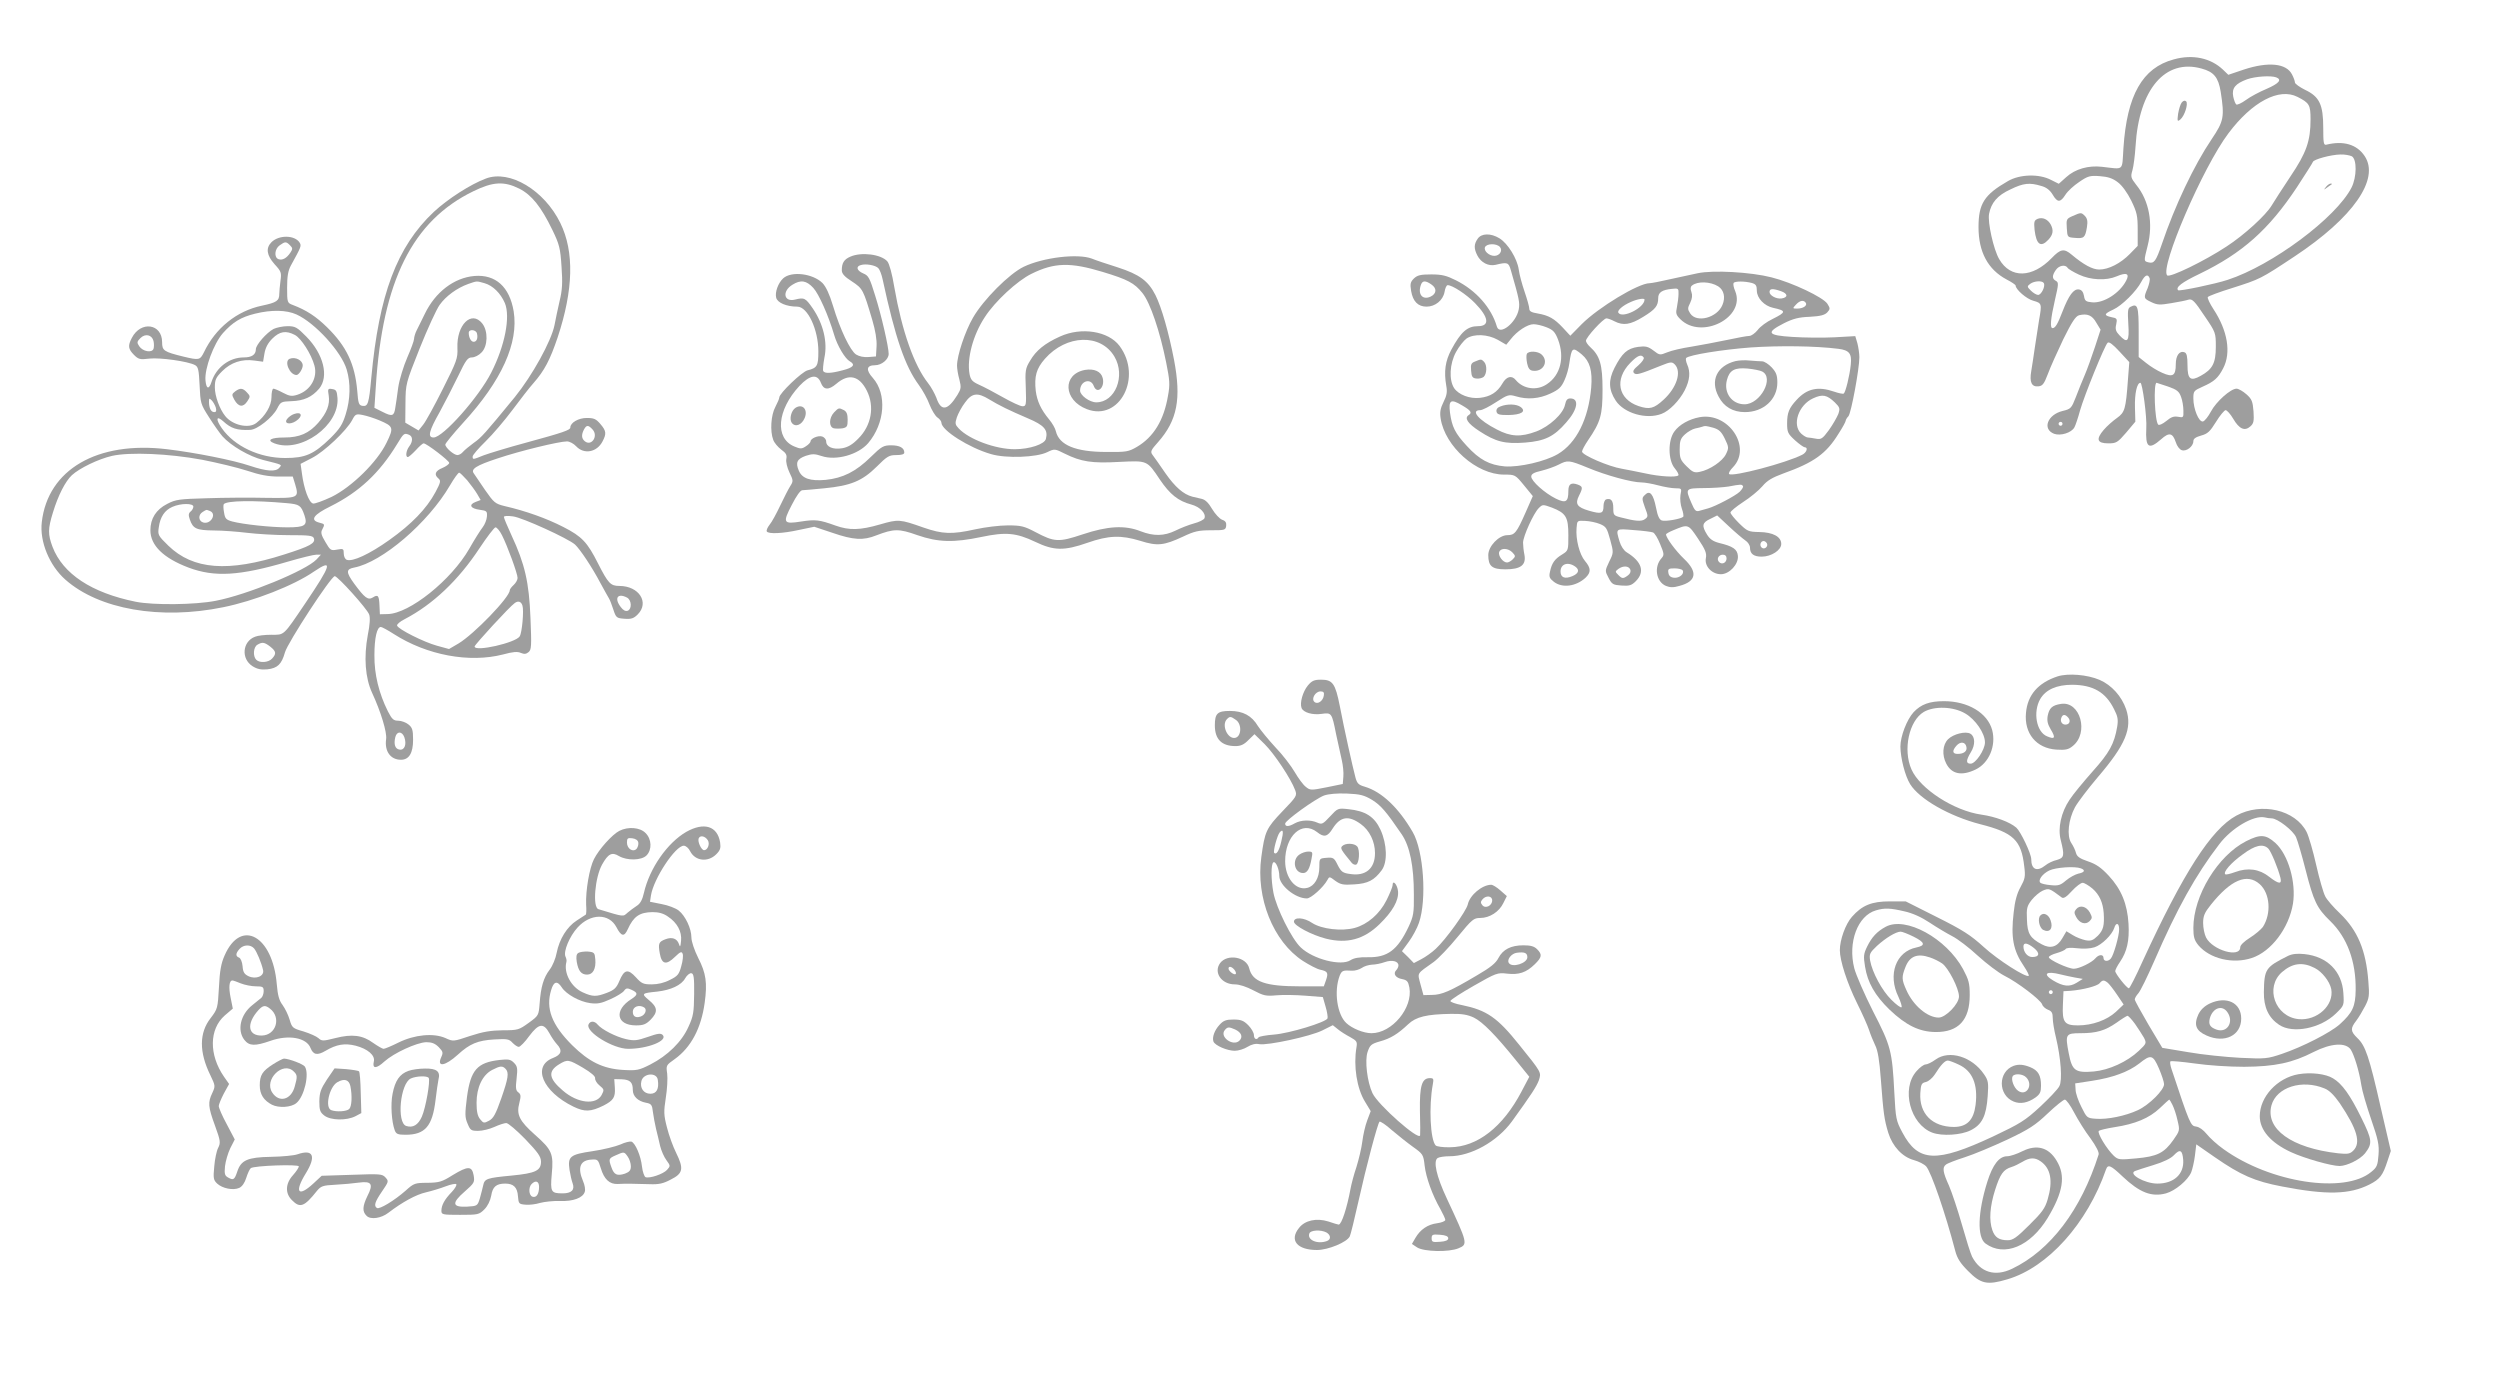 <?xml version="1.0" standalone="no"?>
<!DOCTYPE svg PUBLIC "-//W3C//DTD SVG 20010904//EN"
 "http://www.w3.org/TR/2001/REC-SVG-20010904/DTD/svg10.dtd">
<svg version="1.0" xmlns="http://www.w3.org/2000/svg"
 width="1280pt" height="704pt" viewBox="0 0 1280 704"
 preserveAspectRatio="xMidYMid meet">
<g transform="translate(0,704) scale(0.1,-0.1)"
fill="#9e9e9e" stroke="none">
<path d="M11130 6736 c-161 -43 -240 -183 -258 -454 -8 -121 6 -109 -110 -96
-69 8 -137 -11 -183 -53 l-38 -34 -40 20 c-61 32 -160 29 -220 -6 -122 -70
-151 -116 -151 -236 0 -127 48 -217 144 -268 25 -13 46 -27 46 -31 0 -20 56
-69 91 -78 43 -12 44 -15 29 -99 -5 -31 -14 -92 -21 -136 -6 -44 -15 -100 -19
-125 -10 -57 2 -82 37 -78 21 2 29 13 48 63 12 33 48 113 79 178 44 89 63 118
81 123 42 10 67 0 88 -38 l22 -36 -29 -89 c-16 -48 -39 -113 -52 -143 -13 -30
-34 -82 -46 -114 -22 -56 -25 -60 -67 -70 -78 -19 -106 -93 -44 -117 33 -12
89 5 104 33 6 11 19 50 29 87 21 74 125 331 141 346 7 7 27 -8 61 -45 l50 -54
-7 -91 c-11 -151 -16 -166 -56 -195 -20 -14 -51 -41 -68 -61 -41 -48 -34 -69
24 -69 40 0 47 4 91 55 l47 56 -2 72 c-2 72 10 127 28 127 10 0 34 -175 30
-233 -5 -99 12 -112 76 -56 41 37 59 33 75 -15 6 -20 20 -38 31 -41 24 -8 59
20 59 46 0 13 12 21 40 29 33 9 45 20 76 70 20 33 43 60 49 60 7 0 25 -20 39
-44 31 -53 59 -65 88 -39 17 15 19 27 16 77 -4 51 -9 63 -36 87 -18 16 -41 29
-51 29 -30 0 -104 -66 -131 -117 -14 -26 -32 -49 -41 -51 -21 -4 -49 64 -49
118 0 37 2 40 47 60 59 26 80 44 106 95 41 79 23 191 -50 302 -19 29 -32 57
-29 62 3 5 59 26 124 46 144 46 145 46 320 162 299 198 438 396 359 514 -40
60 -109 80 -197 58 -13 -3 -15 11 -15 86 0 119 -19 160 -93 195 -28 14 -52 31
-52 38 0 7 -7 26 -15 41 -29 57 -121 66 -246 25 l-80 -27 -27 26 c-63 60 -155
80 -252 53z m142 -47 c63 -17 86 -45 98 -119 20 -129 16 -150 -46 -242 -91
-135 -189 -342 -255 -537 -31 -90 -40 -102 -70 -94 -23 6 -23 6 -3 85 29 113
8 230 -58 311 -28 36 -30 42 -20 75 6 21 13 76 16 123 17 292 152 450 338 398z
m382 -45 c31 -12 15 -31 -49 -59 -36 -15 -83 -40 -106 -57 -22 -16 -44 -26
-49 -23 -5 3 -12 22 -16 41 -8 43 11 66 71 88 42 15 122 20 149 10z m109 -100
c61 -31 67 -41 67 -115 0 -111 -21 -171 -104 -294 -40 -60 -83 -127 -95 -147
-30 -50 -139 -150 -231 -210 -112 -74 -291 -161 -304 -148 -39 39 183 555 314
728 121 161 259 234 353 186z m278 -304 c27 -15 26 -106 -1 -160 -79 -155
-407 -399 -635 -473 -63 -21 -247 -59 -253 -53 -14 15 18 40 110 84 219 106
354 226 498 443 43 66 80 124 82 130 4 13 92 37 141 38 21 1 47 -4 58 -9z
m-1198 -133 c22 -16 49 -54 69 -94 29 -60 33 -77 33 -150 l0 -82 -40 -41 c-48
-49 -109 -80 -157 -80 -34 0 -79 24 -141 76 -39 33 -57 30 -102 -17 -100 -103
-211 -106 -269 -6 -29 49 -60 189 -52 232 11 57 43 95 109 125 67 33 99 36
158 18 27 -7 45 -22 59 -45 24 -41 39 -41 65 0 11 18 43 47 70 65 45 31 56 34
107 30 41 -3 65 -11 91 -31z m-257 -438 c3 -6 30 -22 58 -35 60 -28 139 -32
193 -9 51 22 68 14 49 -22 -33 -64 -115 -116 -174 -111 -32 3 -38 7 -42 33 -4
21 -12 31 -26 33 -27 4 -52 -30 -84 -113 -25 -65 -37 -85 -51 -85 -14 0 -10
47 12 143 19 82 20 91 5 99 -20 11 -20 27 0 56 16 23 48 29 60 11z m420 -53
c3 -7 -2 -30 -10 -51 -22 -51 -21 -53 19 -72 31 -15 44 -15 103 -5 37 6 77 14
88 18 18 5 31 -8 80 -82 59 -86 59 -88 59 -160 0 -83 -17 -115 -77 -148 -53
-30 -68 -18 -68 54 0 45 -4 62 -15 66 -26 10 -45 -16 -45 -61 0 -59 -15 -68
-69 -44 -24 10 -61 33 -82 50 l-39 31 0 128 c0 133 -5 148 -42 129 -14 -7 -15
-21 -11 -89 6 -89 -4 -101 -46 -56 -18 19 -22 31 -16 55 6 29 4 32 -24 37 -41
9 -39 17 9 39 44 20 119 94 144 143 18 34 33 41 42 18z m-542 -25 c10 -15 -12
-61 -29 -61 -8 0 -25 10 -37 22 -20 20 -20 22 -3 35 21 15 61 17 69 4z m636
-530 c46 -16 57 -25 67 -53 7 -18 12 -50 12 -70 1 -36 0 -37 -27 -32 -22 4
-36 -1 -61 -22 -19 -15 -36 -23 -41 -18 -18 18 -25 216 -8 214 2 -1 28 -9 58
-19z m-540 -191 c0 -5 -4 -10 -10 -10 -5 0 -10 5 -10 10 0 6 5 10 10 10 6 0
10 -4 10 -10z"/>
<path d="M11171 6516 c-7 -8 -15 -35 -19 -58 -5 -39 -4 -42 11 -30 22 18 42
81 30 93 -6 6 -14 4 -22 -5z"/>
<path d="M11909 6083 c-13 -17 -13 -17 6 -3 11 8 22 16 24 17 2 2 0 3 -6 3 -6
0 -17 -8 -24 -17z"/>
<path d="M10612 5934 c-32 -14 -33 -17 -30 -62 3 -47 3 -47 42 -50 46 -4 52 1
61 54 5 31 2 45 -10 58 -19 19 -20 19 -63 0z"/>
<path d="M10434 5920 c-19 -8 -21 -14 -17 -57 9 -76 32 -92 71 -50 24 26 27
48 12 77 -15 27 -41 39 -66 30z"/>
<path d="M2488 6126 c-78 -29 -195 -104 -267 -171 -189 -178 -281 -424 -320
-850 -12 -132 -17 -147 -45 -143 -19 3 -22 12 -27 78 -12 136 -55 227 -154
324 -57 56 -106 88 -177 115 -27 10 -28 13 -28 88 0 58 5 87 19 113 54 98 55
101 45 118 -25 39 -106 40 -144 2 -30 -30 -25 -67 16 -113 34 -37 36 -43 30
-85 -3 -25 -6 -54 -6 -66 0 -36 -13 -45 -89 -61 -129 -27 -238 -115 -297 -239
-20 -40 -25 -41 -104 -22 -102 25 -110 31 -110 74 0 95 -109 111 -155 22 -21
-40 -19 -57 11 -87 23 -23 31 -25 79 -19 55 6 197 -14 233 -33 17 -9 20 -23
24 -104 4 -91 5 -96 48 -163 24 -38 55 -82 69 -98 44 -49 137 -103 208 -121
103 -26 97 -23 83 -40 -18 -22 -66 -18 -150 10 -85 29 -282 68 -425 85 -357
43 -610 -104 -641 -373 -12 -99 39 -223 121 -295 172 -152 486 -207 808 -141
158 32 361 111 465 183 98 66 90 37 -45 -163 -115 -170 -106 -161 -174 -161
-32 0 -69 -4 -83 -10 -65 -24 -73 -113 -13 -151 24 -15 44 -19 76 -16 52 6 73
26 90 87 14 50 236 390 255 390 15 0 165 -166 176 -196 6 -15 4 -52 -7 -106
-21 -113 -13 -219 22 -295 45 -97 77 -203 72 -237 -9 -62 22 -106 76 -106 41
0 62 34 62 102 0 51 -4 63 -24 79 -13 10 -36 19 -52 19 -24 0 -32 7 -53 48
-46 92 -70 190 -69 287 0 89 13 145 33 145 5 0 35 -16 66 -36 170 -109 387
-149 559 -105 51 14 75 16 92 8 17 -7 27 -6 39 4 15 12 16 31 10 175 -7 183
-29 277 -97 423 -21 46 -39 88 -39 94 0 6 18 7 47 3 48 -6 282 -113 317 -144
26 -24 88 -117 130 -197 21 -38 40 -73 44 -79 4 -6 14 -31 22 -56 14 -43 17
-45 57 -48 35 -3 48 2 68 22 61 61 7 146 -94 146 -45 0 -57 13 -109 115 -55
109 -82 138 -178 187 -86 44 -192 82 -301 107 -48 12 -54 17 -100 83 -26 39
-52 77 -57 84 -17 22 12 41 122 77 113 38 314 87 355 87 13 0 34 -11 47 -25
40 -43 106 -31 135 25 21 40 19 54 -11 89 -22 26 -33 31 -70 31 -42 0 -84 -24
-84 -49 0 -13 -38 -26 -225 -77 -93 -25 -191 -55 -218 -65 -57 -23 -57 -23
-57 -6 0 7 30 42 66 77 37 36 98 108 137 160 39 52 87 115 108 138 57 65 85
119 124 234 81 244 86 439 14 586 -82 168 -259 274 -381 228z m171 -52 c63
-32 112 -93 169 -211 36 -74 41 -94 47 -188 6 -82 4 -120 -10 -177 -9 -40 -21
-95 -26 -123 -17 -83 -114 -258 -203 -368 -155 -189 -171 -207 -211 -235 -22
-16 -46 -36 -54 -45 -7 -9 -20 -17 -29 -17 -18 0 -62 38 -62 54 0 6 41 56 91
111 198 216 285 409 259 571 -21 125 -92 190 -201 181 -104 -9 -200 -82 -254
-194 -16 -32 -34 -70 -42 -85 -7 -14 -13 -34 -13 -43 0 -9 -16 -53 -35 -96
-19 -44 -40 -112 -46 -152 -5 -40 -12 -86 -15 -104 -6 -44 -16 -47 -65 -22
l-42 21 7 106 c34 544 188 852 500 1003 100 49 157 52 235 13z m-1174 -290
c14 -14 14 -19 2 -37 -19 -29 -41 -41 -61 -34 -24 9 -20 53 6 71 28 20 33 20
53 0z m996 -194 c42 -12 82 -51 104 -102 29 -70 0 -219 -70 -356 -64 -126
-247 -332 -295 -332 -32 0 -24 33 31 130 27 50 70 133 95 185 39 82 49 95 70
95 14 0 36 11 49 25 33 32 35 110 4 149 -55 69 -132 -7 -127 -126 2 -53 -3
-67 -75 -210 -42 -84 -87 -166 -100 -182 l-24 -30 -34 20 -34 20 1 100 c1 99
1 100 73 281 40 100 86 200 102 222 32 45 88 86 146 107 47 16 41 16 84 4z
m-963 -160 c95 -43 230 -191 257 -282 21 -70 19 -153 -5 -229 -16 -52 -30 -74
-77 -121 -86 -84 -129 -103 -233 -103 -132 0 -259 60 -324 152 -33 47 -29 68
7 36 40 -37 71 -47 138 -44 36 1 115 64 138 109 18 35 21 36 73 38 64 2 105
21 142 64 51 62 23 177 -66 267 -47 48 -57 53 -96 53 -23 0 -56 -7 -71 -14
-36 -19 -91 -82 -91 -104 0 -28 -21 -42 -62 -42 -74 0 -141 -51 -165 -125 -13
-41 -27 -38 -31 8 -5 60 42 187 89 241 51 57 92 82 165 100 85 21 161 19 212
-4z m924 -97 c6 -24 -1 -43 -17 -43 -13 0 -25 21 -25 46 0 20 37 17 42 -3z
m-932 -8 c32 -17 84 -98 100 -157 17 -62 -20 -127 -87 -149 -28 -9 -40 -8 -74
10 -22 12 -44 21 -49 21 -6 0 -10 -20 -10 -44 0 -43 -32 -97 -78 -132 -39 -30
-122 -11 -159 36 -29 36 -53 103 -53 146 0 40 5 51 38 84 44 44 100 63 164 54
l45 -6 7 42 c5 29 17 53 40 76 38 38 70 43 116 19z m-724 -31 c3 -13 3 -31 0
-40 -8 -22 -55 -14 -73 13 -13 19 -12 24 6 42 25 25 59 17 67 -15z m319 -341
c4 -17 2 -23 -8 -23 -17 0 -27 21 -27 53 0 19 2 19 14 7 8 -8 17 -25 21 -37z
m837 -65 c73 -31 75 -37 37 -115 -48 -99 -178 -226 -281 -277 -43 -20 -86 -36
-95 -34 -21 4 -47 75 -57 153 l-7 50 58 30 c63 32 177 140 206 194 16 31 20
33 55 26 20 -4 58 -16 84 -27z m1092 -47 c31 -34 -6 -88 -40 -60 -17 14 -18
33 -4 60 13 24 22 24 44 0z m-940 -27 c20 -8 21 -34 1 -60 -16 -21 -20 -54 -7
-54 5 0 23 16 41 35 17 19 35 35 40 35 15 0 131 -89 131 -100 0 -6 -16 -18
-35 -26 -37 -15 -44 -34 -20 -54 13 -11 11 -20 -15 -69 -46 -86 -123 -165
-237 -246 -101 -72 -189 -113 -218 -101 -8 3 -15 17 -15 32 0 24 -2 26 -34 20
-32 -6 -35 -4 -60 39 -21 35 -25 49 -16 64 14 27 13 28 -15 35 -50 13 -30 41
58 84 146 73 250 170 340 318 34 56 36 58 61 48z m-1059 -128 c77 -15 181 -40
230 -56 66 -22 109 -30 162 -30 l72 0 12 -39 c21 -71 18 -72 -148 -70 -82 2
-218 1 -303 -2 -142 -4 -160 -6 -204 -29 -57 -29 -86 -75 -86 -135 0 -77 66
-142 195 -191 134 -50 260 -43 511 31 65 19 130 35 143 35 l24 0 -22 -24 c-54
-57 -355 -181 -516 -212 -106 -21 -320 -23 -410 -5 -227 46 -373 143 -426 281
-24 64 -24 92 2 176 27 89 64 160 97 191 39 36 136 83 206 99 90 20 289 12
461 -20z m1357 -105 c18 -22 41 -53 51 -70 l18 -31 -26 -10 c-37 -14 -26 -34
21 -40 36 -5 39 -7 37 -35 -1 -16 -11 -41 -22 -55 -11 -14 -42 -63 -68 -109
-92 -161 -307 -333 -418 -335 l-40 -1 -2 44 c-2 52 -8 59 -34 42 -25 -15 -41
-3 -95 70 -43 59 -43 75 -1 83 143 27 379 229 491 421 21 36 42 65 47 65 4 0
22 -18 41 -39z m-925 -117 c67 -6 74 -11 92 -63 17 -51 3 -61 -88 -61 -83 0
-225 15 -282 30 -32 9 -37 15 -42 47 -4 20 -4 39 -1 42 17 18 152 20 321 5z
m-477 -18 c0 -7 -6 -19 -14 -25 -11 -9 -12 -19 -4 -41 16 -47 34 -55 122 -56
45 0 122 -6 171 -12 50 -6 145 -12 213 -12 104 0 124 -2 129 -16 9 -25 -19
-41 -152 -83 -287 -92 -466 -78 -593 45 -52 51 -55 55 -49 94 7 53 30 88 70
105 43 19 107 19 107 1z m84 -22 c38 -14 5 -71 -34 -59 -25 8 -26 40 -2 54 21
13 17 12 36 5z m1496 -124 c28 -55 80 -197 80 -219 0 -10 -9 -26 -20 -36 -11
-10 -20 -22 -20 -27 0 -36 -184 -226 -263 -273 l-48 -28 -62 17 c-66 18 -198
84 -204 103 -2 6 15 21 39 33 144 75 275 199 383 363 39 59 76 107 82 107 7 0
22 -18 33 -40z m641 -320 c23 -13 25 -58 3 -67 -11 -4 -23 2 -35 18 -36 46
-17 75 32 49z m-536 -41 c8 -24 -2 -138 -14 -157 -20 -33 -231 -81 -231 -52 0
9 180 205 205 222 18 14 34 8 40 -13z m-1291 -210 c30 -24 32 -36 9 -61 -18
-20 -63 -24 -81 -6 -18 18 -15 65 6 77 25 15 36 13 66 -10z m686 -463 c13 -36
2 -68 -24 -64 -23 3 -31 27 -22 64 8 31 34 31 46 0z"/>
<path d="M1683 5015 c7 -46 -9 -88 -53 -139 -48 -55 -97 -76 -174 -76 -70 0
-93 -14 -51 -30 135 -51 333 91 323 232 -3 37 -7 43 -27 46 -22 4 -24 1 -18
-33z"/>
<path d="M1505 4920 c-12 -4 -27 -15 -34 -24 -20 -24 12 -33 44 -12 38 25 30
51 -10 36z"/>
<path d="M1483 5203 c-30 -12 0 -83 35 -83 12 0 32 31 32 49 0 26 -38 46 -67
34z"/>
<path d="M1204 5036 c-18 -14 -18 -17 -4 -43 21 -37 45 -40 66 -8 16 24 16 27
-1 45 -22 24 -35 25 -61 6z"/>
<path d="M7566 5818 c-20 -28 -20 -51 -2 -86 19 -37 57 -56 93 -48 62 15 67
13 79 -29 43 -149 46 -165 40 -199 -13 -69 -98 -136 -112 -88 -28 96 -106 185
-210 237 -48 24 -71 30 -126 30 -55 0 -71 -4 -89 -21 -18 -18 -20 -28 -14 -64
9 -53 35 -80 79 -80 44 0 84 32 92 75 3 19 10 35 16 35 24 0 96 -47 140 -92
71 -73 77 -118 15 -118 -54 0 -87 -29 -136 -120 -31 -58 -39 -111 -26 -186 6
-31 2 -50 -14 -82 -16 -32 -20 -52 -15 -84 22 -144 184 -288 325 -288 56 0 57
0 102 -55 l45 -55 -37 -84 c-46 -104 -56 -116 -93 -116 -44 0 -98 -57 -98
-102 0 -57 19 -73 88 -73 78 0 107 22 97 75 -4 19 -7 47 -7 62 1 34 54 150 80
176 20 20 21 20 68 3 72 -28 84 -49 84 -141 0 -78 0 -79 -32 -99 -38 -23 -53
-44 -62 -88 -6 -26 -3 -34 20 -52 43 -33 113 -24 162 21 29 28 28 49 -3 86
-28 33 -48 111 -43 169 3 38 3 38 44 36 23 -1 57 -8 76 -16 31 -13 36 -21 52
-80 18 -66 18 -67 -5 -113 -22 -47 -22 -47 -3 -83 17 -33 24 -36 66 -39 40 -3
52 1 73 22 48 48 32 100 -46 148 -15 9 -30 32 -37 56 -20 67 -21 66 72 58 46
-3 91 -9 99 -12 9 -3 25 -30 37 -60 21 -50 21 -56 7 -72 -40 -44 -28 -121 23
-142 20 -8 38 -9 68 0 88 23 96 71 24 139 -43 41 -92 108 -92 125 0 3 17 13
37 21 77 32 76 33 127 -43 38 -57 45 -75 40 -100 -8 -41 31 -82 77 -82 43 0
91 51 87 94 -3 34 -25 49 -96 66 -31 8 -48 20 -62 43 -28 45 -25 61 16 80 l36
18 60 -56 c33 -31 71 -63 84 -72 13 -8 24 -25 24 -37 0 -32 19 -46 60 -46 49
0 100 33 100 65 0 37 -42 60 -113 61 -55 1 -61 4 -103 45 -24 24 -44 48 -44
55 0 6 29 30 64 53 36 23 80 59 99 81 25 30 51 45 108 66 157 56 220 102 282
203 21 32 37 62 37 67 0 4 6 15 14 23 14 16 56 243 56 302 0 19 -5 51 -10 71
l-11 37 -107 -6 c-59 -3 -156 -2 -215 2 -129 8 -137 22 -43 70 46 23 75 31
132 33 55 3 77 9 90 23 15 17 15 20 0 44 -22 33 -179 108 -286 135 -106 27
-298 38 -378 21 -31 -7 -96 -21 -143 -31 -47 -11 -94 -20 -103 -20 -57 0 -261
-123 -348 -210 l-58 -59 -38 41 c-44 47 -72 63 -129 73 -31 5 -43 11 -43 24 0
10 -11 49 -24 87 -13 38 -27 89 -30 114 -8 56 -56 134 -99 160 -44 27 -92 26
-111 -2z m114 -43 c15 -18 -2 -45 -29 -45 -27 0 -55 25 -48 44 8 20 60 21 77
1z m-352 -191 c30 -20 28 -48 -4 -63 -42 -19 -67 14 -48 63 8 20 23 20 52 0z
m1469 -10 c30 -19 38 -57 22 -95 -27 -66 -132 -94 -165 -44 -14 22 -14 27 0
55 10 22 12 38 6 55 -6 16 -5 27 3 33 28 23 94 21 134 -4z m173 17 c20 -6 25
-13 25 -40 1 -38 38 -77 83 -87 69 -15 68 -22 -2 -57 -30 -14 -65 -40 -77 -57
-13 -16 -32 -30 -43 -30 -12 0 -64 -10 -116 -21 -52 -11 -133 -26 -180 -34
-47 -7 -103 -20 -124 -29 -37 -15 -39 -15 -70 9 -28 21 -40 24 -79 19 -56 -8
-82 -32 -121 -108 -32 -63 -30 -112 7 -168 43 -64 156 -97 234 -67 40 15 91
67 119 121 26 52 30 93 12 133 -6 14 -8 28 -5 32 16 16 185 43 330 54 145 10
333 8 450 -7 55 -7 69 -24 63 -81 -6 -58 -27 -142 -36 -148 -4 -3 -27 2 -50
10 -81 28 -138 16 -191 -42 -39 -42 -49 -66 -49 -121 0 -45 4 -53 40 -86 22
-20 45 -36 50 -36 19 0 10 -27 -12 -38 -81 -42 -358 -115 -375 -99 -4 4 5 20
20 35 98 102 -23 283 -171 256 -54 -10 -104 -38 -129 -73 -34 -45 -33 -148 2
-189 13 -16 22 -32 18 -36 -11 -11 -96 -6 -168 10 -38 8 -93 19 -121 24 -67
11 -204 70 -204 88 0 7 14 33 31 58 64 94 74 128 74 259 0 128 -13 173 -64
219 -12 11 -21 25 -21 31 0 18 89 115 105 115 7 0 26 -7 41 -15 45 -23 81 -18
146 22 64 39 78 57 78 97 0 29 20 42 70 47 33 4 35 2 34 -26 0 -16 -4 -47 -8
-67 -7 -32 -5 -40 17 -62 108 -108 337 9 281 144 -8 18 -11 36 -8 41 6 10 57
10 94 0z m149 -42 c35 -12 37 -32 3 -37 -27 -4 -62 15 -62 33 0 18 16 19 59 4z
m-699 -43 c0 -42 -115 -99 -134 -67 -7 11 22 37 64 55 33 15 70 21 70 12z
m826 -17 c8 -14 -14 -29 -45 -29 -23 0 -24 1 -6 20 20 22 40 26 51 9z m-1327
-125 c33 -13 43 -24 58 -62 35 -92 13 -183 -57 -229 -51 -35 -121 -25 -159 21
-21 26 -48 19 -69 -18 -26 -45 -62 -67 -115 -73 -52 -6 -109 16 -132 50 -27
42 -23 125 10 185 15 28 40 59 54 69 38 25 108 22 160 -7 l43 -25 22 27 c33
43 87 78 118 78 15 0 45 -7 67 -16z m180 -139 c41 -35 55 -83 48 -169 -14
-162 -76 -285 -171 -341 -65 -38 -197 -68 -271 -63 -79 7 -130 34 -195 105
-60 65 -76 97 -86 170 -8 65 4 72 61 38 45 -26 54 -38 35 -50 -24 -15 -6 -43
54 -82 84 -55 131 -67 235 -59 100 8 147 30 210 103 59 66 68 123 21 123 -15
0 -22 -8 -27 -32 -9 -46 -79 -111 -147 -137 -80 -30 -132 -27 -202 10 -94 48
-137 99 -85 99 10 0 46 18 81 41 60 39 66 40 101 30 59 -18 119 -13 177 14 43
20 56 32 72 68 11 23 22 63 25 87 12 82 16 85 64 45z m317 -16 c3 -6 -9 -23
-27 -39 -25 -21 -31 -31 -23 -40 11 -11 25 -8 141 39 47 19 54 19 68 5 36 -37
10 -119 -58 -181 -49 -45 -71 -51 -128 -32 -105 36 -124 137 -42 221 38 39 57
46 69 27z m978 -229 c26 -26 28 -31 18 -60 -7 -17 -28 -54 -48 -82 -33 -45
-40 -49 -67 -44 -16 3 -35 6 -41 6 -7 0 -22 9 -34 20 -48 45 -14 147 62 181
48 22 70 17 110 -21z m-622 -130 c29 -9 41 -19 59 -56 21 -43 21 -48 6 -79
-17 -36 -83 -81 -135 -91 -27 -6 -37 -1 -67 29 -31 31 -35 41 -35 86 0 43 4
56 27 77 14 13 38 27 52 30 14 3 31 7 36 9 16 6 18 5 57 -5z m-642 -205 c93
-39 225 -75 274 -75 17 0 56 -7 86 -15 30 -8 70 -15 88 -15 32 0 33 -1 26 -34
-3 -20 0 -50 7 -70 7 -19 10 -38 7 -42 -12 -11 -90 -25 -109 -19 -13 4 -22 23
-30 65 -14 71 -32 92 -57 66 -16 -15 -16 -19 0 -64 17 -44 17 -48 0 -60 -17
-13 -48 -11 -124 9 -36 9 -38 12 -38 48 0 38 -12 52 -37 44 -7 -3 -13 -18 -13
-33 0 -40 -11 -43 -74 -25 -62 18 -73 35 -51 78 20 40 19 46 -7 56 -34 12 -48
3 -48 -33 0 -56 -13 -64 -64 -39 -57 28 -126 90 -126 113 0 13 13 21 53 30 28
7 68 21 87 31 47 24 52 24 150 -16z m794 -94 c3 -4 -5 -17 -17 -29 -22 -21
-125 -75 -162 -85 -11 -3 -30 -8 -43 -12 -19 -6 -25 0 -42 40 -32 74 -31 75
63 76 45 0 102 4 127 8 64 12 68 12 74 2z m122 -292 c10 -17 -13 -36 -27 -22
-12 12 -4 33 11 33 5 0 12 -5 16 -11z m-1302 -48 c16 -17 16 -20 1 -35 -9 -9
-22 -16 -29 -16 -21 0 -47 35 -40 54 8 22 47 20 68 -3z m1096 -30 c0 -22 -23
-34 -38 -19 -15 15 -3 38 19 38 12 0 19 -7 19 -19z m-772 -44 c20 -16 14 -34
-18 -47 -38 -16 -60 -7 -60 24 0 40 40 52 78 23z m279 -13 c4 -11 -1 -22 -12
-30 -24 -18 -30 -18 -50 3 -16 16 -16 17 1 30 25 18 53 16 61 -3z m268 -4 c11
-18 -17 -41 -44 -38 -18 2 -27 10 -29 26 -3 19 1 22 32 22 19 0 38 -5 41 -10z"/>
<path d="M8885 5191 c-94 -24 -130 -99 -86 -181 27 -53 74 -80 135 -80 95 0
166 65 166 151 0 38 -6 53 -29 78 -16 17 -38 31 -49 31 -10 0 -39 2 -63 4 -24
3 -57 1 -74 -3z m137 -53 c64 -32 -9 -168 -90 -168 -65 0 -108 59 -90 125 13
50 40 64 106 58 31 -3 65 -10 74 -15z"/>
<path d="M7817 5227 c-3 -8 -2 -29 2 -48 5 -24 13 -35 28 -37 53 -8 84 46 47
82 -19 19 -70 21 -77 3z"/>
<path d="M7552 5189 c-19 -7 -23 -15 -20 -46 2 -31 7 -39 26 -41 13 -2 30 2
38 8 17 15 19 61 2 78 -14 14 -15 14 -46 1z"/>
<path d="M7682 4959 c-15 -5 -22 -15 -20 -26 3 -15 14 -18 60 -18 67 1 94 18
64 41 -22 16 -69 17 -104 3z"/>
<path d="M4354 5726 c-33 -14 -44 -33 -44 -70 0 -17 14 -33 52 -57 56 -37 58
-42 104 -197 16 -54 24 -102 22 -135 l-3 -52 -38 -3 c-24 -2 -48 3 -64 13 -30
20 -81 126 -118 249 -18 60 -36 98 -54 117 -50 49 -159 62 -201 24 -26 -24
-43 -71 -36 -99 6 -26 53 -46 108 -46 53 0 108 -117 108 -230 0 -73 -6 -84
-55 -96 -29 -7 -145 -118 -145 -139 0 -6 -9 -27 -20 -48 -23 -42 -28 -125 -11
-169 5 -15 24 -37 41 -50 25 -18 30 -28 26 -48 -3 -14 4 -44 16 -69 20 -41 20
-45 4 -70 -9 -14 -32 -59 -51 -99 -19 -40 -43 -85 -55 -99 -11 -14 -17 -29
-14 -34 8 -14 81 -11 166 8 l77 16 93 -31 c107 -37 158 -40 225 -13 89 34 115
35 210 1 107 -37 186 -39 329 -9 124 26 177 21 274 -25 96 -46 148 -47 268 -5
108 38 172 40 270 10 88 -28 121 -24 218 21 59 28 80 33 144 33 70 0 75 1 78
22 2 17 -3 26 -21 32 -13 5 -36 30 -51 55 -18 31 -35 48 -54 52 -15 3 -36 8
-47 11 -46 12 -89 50 -138 120 -29 42 -58 84 -66 94 -12 16 -9 24 28 65 99
112 120 222 82 422 -27 140 -64 269 -95 331 -37 73 -82 106 -193 142 -54 17
-114 37 -133 45 -72 27 -249 6 -349 -42 -74 -36 -205 -167 -259 -260 -41 -71
-82 -194 -82 -246 0 -15 5 -47 12 -71 10 -40 9 -48 -10 -79 -50 -81 -84 -86
-108 -14 -8 20 -26 54 -42 74 -72 91 -134 267 -173 491 -11 68 -26 122 -36
133 -32 36 -132 49 -189 24z m143 -59 c7 -7 17 -33 22 -57 65 -301 115 -446
186 -542 19 -26 44 -71 54 -99 11 -28 29 -58 40 -66 12 -8 21 -20 21 -27 0
-39 142 -129 254 -161 77 -23 234 -17 288 10 38 18 38 18 90 -8 83 -41 138
-50 278 -42 146 7 142 9 209 -91 51 -75 93 -109 160 -127 45 -12 77 -46 68
-70 -3 -8 -27 -20 -54 -27 -26 -7 -69 -24 -95 -37 -58 -28 -111 -29 -178 -3
-81 32 -168 27 -297 -16 -123 -41 -144 -40 -242 12 -57 30 -73 34 -141 34 -42
0 -116 -9 -166 -20 -121 -27 -168 -25 -266 9 -122 43 -128 43 -222 16 -103
-30 -158 -31 -228 -6 -83 30 -103 32 -175 21 -93 -15 -97 -7 -49 85 24 47 44
75 54 75 10 0 60 5 113 10 134 13 193 37 267 110 54 54 64 60 101 60 27 0 41
4 41 13 0 24 -24 37 -67 37 -39 0 -49 -5 -105 -60 -76 -75 -143 -108 -231
-117 -79 -7 -120 7 -137 47 -18 42 -9 60 35 76 34 11 46 11 82 -1 74 -25 187
7 238 66 86 102 97 251 24 334 -37 41 -33 65 11 65 34 0 70 30 70 58 0 35 -37
197 -69 298 -28 91 -34 103 -61 114 -33 14 -40 36 -12 43 25 8 75 -1 89 -16z
m1148 -19 c129 -39 163 -57 204 -108 40 -49 90 -197 122 -357 18 -90 20 -112
9 -170 -21 -125 -74 -211 -159 -261 -43 -25 -54 -27 -156 -26 -158 0 -242 35
-259 106 -3 15 -19 42 -34 60 -43 52 -62 94 -69 147 -8 74 3 114 47 164 110
125 286 130 356 11 58 -99 4 -234 -93 -234 -34 0 -83 36 -83 60 0 49 54 67 70
24 17 -45 58 -9 46 40 -8 34 -44 50 -91 42 -117 -22 -111 -155 10 -201 167
-64 286 164 167 324 -57 76 -196 98 -305 48 -78 -35 -123 -72 -153 -124 -24
-39 -26 -51 -22 -138 3 -90 2 -95 -17 -95 -11 0 -56 21 -100 46 -44 25 -99 54
-122 64 -35 16 -43 25 -49 55 -14 79 17 198 78 291 52 81 167 187 239 222 117
58 199 60 364 10z m-1481 -82 c28 -30 78 -142 107 -241 16 -55 56 -122 80
-135 30 -17 19 -32 -37 -46 -60 -16 -91 -17 -99 -4 -3 5 0 36 6 69 17 79 -6
173 -59 251 -38 55 -44 58 -92 46 -57 -14 -67 43 -13 76 43 27 72 22 107 -16z
m39 -486 c14 -37 39 -39 79 -5 63 54 117 42 156 -35 41 -81 24 -179 -44 -246
-29 -30 -53 -44 -82 -49 -47 -8 -82 7 -82 35 0 10 -9 21 -20 25 -21 7 -60 -10
-60 -25 0 -5 -11 -17 -24 -25 -21 -14 -28 -14 -59 -1 -101 42 -89 186 26 310
54 57 92 63 110 16z m862 -85 c51 -31 100 -55 198 -97 83 -35 104 -59 92 -105
-6 -27 -83 -53 -160 -53 -98 0 -233 50 -286 106 -19 20 -20 26 -10 57 7 20 25
54 42 76 35 49 64 53 124 16z"/>
<path d="M4073 4952 c-22 -14 -33 -58 -19 -77 18 -24 51 -11 66 25 18 43 -11
75 -47 52z"/>
<path d="M4270 4928 c-26 -28 -27 -74 -1 -81 10 -2 31 -2 45 0 23 5 26 10 26
44 0 28 -5 41 -19 49 -26 13 -27 13 -51 -12z"/>
<path d="M10535 3577 c-100 -33 -154 -95 -162 -187 -10 -105 53 -181 155 -188
47 -3 62 0 84 18 85 67 39 232 -60 216 -45 -7 -60 -21 -68 -62 -4 -25 0 -42
16 -69 26 -43 21 -52 -19 -35 -55 22 -73 125 -35 191 28 48 84 73 164 73 107
-1 171 -38 214 -125 19 -37 22 -53 16 -90 -15 -88 -40 -133 -126 -229 -46 -52
-100 -117 -118 -145 -43 -64 -61 -145 -45 -206 20 -80 18 -91 -20 -102 -19 -4
-46 -17 -59 -28 -43 -34 -72 -21 -72 32 0 28 -54 141 -76 161 -33 29 -108 57
-179 67 -141 20 -314 132 -358 231 -45 101 -13 250 63 295 54 31 151 28 212
-8 53 -31 101 -102 101 -148 0 -38 -48 -109 -73 -109 -25 0 -25 16 1 59 23 37
22 79 -2 94 -24 15 -88 -1 -115 -28 -28 -28 -32 -81 -9 -125 28 -54 79 -64
150 -30 69 33 106 122 85 202 -24 88 -124 148 -247 148 -74 0 -117 -16 -155
-56 -35 -38 -68 -124 -68 -177 1 -60 24 -150 50 -192 48 -77 201 -164 359
-205 170 -43 210 -82 225 -215 7 -53 4 -65 -19 -107 -18 -32 -29 -72 -35 -130
-15 -128 -3 -194 53 -276 16 -24 27 -46 24 -48 -12 -12 -158 81 -231 148 -67
61 -108 87 -240 153 l-159 80 -81 0 c-93 0 -142 -20 -194 -79 -33 -37 -62
-118 -62 -171 0 -53 37 -168 88 -271 27 -54 55 -117 62 -139 7 -22 21 -56 31
-77 13 -25 22 -77 29 -175 13 -172 17 -204 38 -273 22 -70 72 -124 132 -140
25 -7 52 -21 62 -32 26 -29 100 -245 149 -433 10 -38 26 -63 65 -102 66 -67
98 -74 202 -43 207 61 409 286 505 563 10 27 24 21 85 -37 87 -82 148 -106
222 -86 47 13 112 67 129 108 6 15 15 53 19 85 l7 58 95 -66 c133 -92 203
-123 345 -150 228 -44 344 -41 446 10 55 28 69 47 93 121 l17 51 -52 224 c-59
260 -78 315 -119 354 -36 35 -37 49 -6 89 13 17 33 51 46 76 20 39 22 53 16
125 -12 160 -55 261 -145 348 -33 31 -68 71 -76 88 -9 17 -30 89 -46 160 -16
71 -38 147 -49 169 -58 114 -232 154 -360 84 -129 -70 -272 -294 -480 -746
-34 -76 -66 -138 -70 -138 -11 0 -70 75 -70 88 0 6 11 28 25 48 35 52 48 107
43 194 -6 102 -37 177 -101 246 -39 42 -65 60 -107 74 -41 14 -56 24 -61 43
-3 13 -14 36 -24 51 -24 36 -15 120 19 183 15 27 67 95 116 153 143 167 178
251 146 348 -23 67 -74 124 -136 151 -63 27 -161 35 -215 18z m55 -212 c13
-16 6 -35 -15 -35 -18 0 -28 17 -21 35 7 19 20 19 36 0z m-522 -149 c5 -22
-13 -36 -45 -36 -27 0 -29 16 -6 42 20 23 46 20 51 -6z m1563 -366 c30 0 111
-63 125 -97 8 -18 30 -93 49 -168 41 -160 57 -194 125 -260 88 -85 133 -208
131 -354 -1 -84 -16 -116 -81 -175 -48 -43 -191 -116 -297 -152 -74 -25 -85
-26 -213 -20 -74 4 -194 16 -267 29 l-132 22 -71 119 c-38 65 -70 123 -70 129
0 6 8 20 18 31 11 12 47 86 82 166 117 269 211 439 333 598 63 83 176 149 232
137 11 -3 27 -5 36 -5z m-977 -256 c25 -9 19 -21 -13 -27 -16 -4 -44 -19 -63
-35 -28 -24 -39 -28 -78 -24 -25 2 -49 8 -53 12 -14 13 10 46 45 63 33 16 131
23 162 11z m60 -104 c35 -31 53 -71 57 -125 4 -64 -2 -87 -30 -116 -25 -24
-35 -28 -63 -23 -18 4 -48 15 -65 26 l-33 20 -21 -36 c-26 -45 -61 -55 -105
-31 -60 32 -74 55 -76 126 -3 58 0 70 24 101 15 19 41 41 57 48 32 13 33 13
97 -35 9 -7 24 2 52 33 21 23 46 42 55 42 9 0 32 -14 51 -30z m-964 -116 c42
-9 88 -30 130 -58 36 -24 88 -55 115 -69 28 -14 87 -59 131 -100 45 -41 106
-87 135 -102 69 -34 188 -125 195 -148 3 -10 17 -22 30 -27 19 -7 24 -17 24
-42 0 -18 7 -62 16 -98 26 -109 34 -221 18 -251 -7 -15 -52 -62 -99 -106 -77
-71 -102 -86 -241 -152 -291 -136 -383 -132 -464 21 -32 60 -34 70 -41 203
-11 216 -18 240 -109 417 -44 87 -87 186 -96 220 -34 133 17 270 111 297 44
13 73 12 145 -5z m1100 -92 c0 -34 -28 -132 -42 -149 -14 -18 -38 -16 -38 2 0
20 -24 19 -41 -1 -18 -22 -84 -54 -111 -54 -29 0 -128 46 -128 59 0 6 18 15
40 21 21 6 42 15 46 21 4 6 26 8 59 4 32 -4 67 -2 89 5 37 12 90 64 101 99 9
30 25 26 25 -7z m-436 -96 c32 -26 28 -46 -9 -46 -24 0 -45 25 -45 54 0 22 20
19 54 -8z m136 -135 c19 -5 53 -12 74 -16 l40 -7 -32 -20 c-36 -22 -68 -19
-120 12 -56 34 -36 50 38 31z m242 -43 c8 -7 30 -35 48 -62 l33 -49 -40 -38
c-46 -42 -120 -69 -194 -69 -69 0 -81 16 -77 104 l3 71 35 2 c63 5 138 24 150
39 15 17 22 18 42 2z m-282 -48 c0 -5 -4 -10 -10 -10 -5 0 -10 5 -10 10 0 6 5
10 10 10 6 0 10 -4 10 -10z m421 -162 c17 -24 37 -56 46 -71 14 -28 13 -30
-26 -67 -59 -56 -153 -99 -231 -106 -95 -8 -111 4 -128 93 -19 98 -16 103 60
103 82 0 126 13 185 54 26 19 51 34 55 35 5 1 22 -18 39 -41z m1105 -132 c18
-29 43 -110 54 -182 4 -29 27 -107 50 -174 36 -105 42 -131 38 -183 -4 -53 -8
-64 -37 -87 -136 -114 -517 -56 -756 116 -33 23 -72 59 -87 78 -17 21 -38 36
-54 38 -28 3 -32 12 -126 295 -6 18 -9 36 -5 39 3 3 59 -2 124 -11 69 -10 174
-17 253 -17 157 1 247 20 356 76 89 45 164 50 190 12z m-982 -97 c14 -33 26
-69 26 -80 0 -30 -76 -106 -134 -133 -62 -29 -156 -49 -216 -44 -44 3 -46 5
-73 60 -16 31 -30 71 -30 89 l-2 32 85 13 c106 16 188 46 243 89 60 48 70 45
101 -26z m-434 -226 c19 -36 56 -96 83 -131 30 -42 45 -72 42 -83 -90 -284
-247 -491 -443 -585 -87 -42 -163 -19 -205 62 -8 16 -31 90 -52 164 -21 74
-51 164 -66 199 -32 70 -35 94 -16 108 6 6 50 23 97 38 47 15 144 56 217 90
112 53 144 74 207 134 41 39 81 71 88 71 7 0 29 -30 48 -67z m503 40 c8 -16
20 -51 26 -80 12 -50 12 -52 -21 -99 -48 -68 -83 -85 -191 -95 -86 -8 -92 -7
-114 13 -36 34 -87 118 -77 128 5 4 42 13 81 19 105 16 177 46 231 97 25 24
47 44 49 44 1 0 9 -12 16 -27z m55 -282 c5 -73 -48 -121 -132 -121 -66 0 -154
51 -113 65 6 3 48 16 93 30 50 15 89 34 104 50 32 34 44 27 48 -24z"/>
<path d="M11500 2733 c-145 -74 -270 -279 -270 -444 0 -47 5 -63 26 -89 59
-69 176 -97 273 -65 100 33 190 153 211 278 17 109 -24 251 -90 311 -49 44
-77 46 -150 9z m114 -38 c14 -15 49 -98 62 -150 8 -34 -9 -32 -58 6 -50 40
-110 48 -174 24 -25 -9 -48 -15 -51 -11 -11 11 29 58 89 101 64 48 105 57 132
30z m-44 -182 c53 -48 60 -150 16 -219 -10 -13 -39 -38 -66 -55 -30 -19 -50
-38 -50 -49 0 -56 -141 -16 -175 50 -8 16 -15 49 -15 74 0 36 7 53 39 93 103
129 186 164 251 106z"/>
<path d="M11715 2146 c-116 -58 -122 -67 -124 -186 -1 -77 24 -131 78 -167 70
-47 212 -19 291 58 42 41 42 41 38 105 -7 111 -83 187 -199 199 -37 4 -63 1
-84 -9z m136 -62 c38 -19 77 -69 85 -108 15 -83 -72 -163 -167 -154 -121 12
-174 163 -85 241 53 46 105 53 167 21z"/>
<path d="M11314 1902 c-27 -13 -46 -31 -58 -55 -25 -54 -13 -85 42 -109 92
-41 177 0 177 87 0 81 -75 117 -161 77z m90 -44 c36 -51 -2 -110 -57 -89 -32
12 -40 26 -33 56 14 54 63 72 90 33z"/>
<path d="M10630 2385 c-11 -13 -11 -20 0 -40 17 -32 48 -42 69 -21 14 15 14
19 1 44 -18 32 -51 40 -70 17z"/>
<path d="M10447 2353 c-16 -15 -6 -63 14 -74 33 -17 53 7 38 49 -10 30 -36 42
-52 25z"/>
<path d="M9655 2295 c-45 -24 -72 -54 -95 -101 -18 -37 -20 -49 -11 -103 13
-82 51 -148 125 -220 85 -81 153 -114 236 -115 117 -1 175 61 175 189 0 61 -5
78 -34 133 -86 158 -294 272 -396 217z m143 -51 c58 -29 62 -45 14 -55 -105
-21 -148 -139 -92 -253 12 -26 19 -50 16 -53 -4 -4 -27 13 -52 38 -48 47 -98
140 -109 201 -5 33 -2 40 35 75 45 41 96 72 121 73 8 0 39 -12 67 -26z m83
-106 c19 -6 47 -20 63 -31 32 -23 86 -128 86 -169 0 -38 -68 -108 -104 -108
-57 0 -130 61 -165 140 -25 55 -25 68 -5 119 22 56 61 71 125 49z"/>
<path d="M9910 1615 c-19 -14 -42 -25 -51 -25 -9 0 -31 -16 -47 -35 -79 -90
-32 -271 81 -314 50 -19 148 -13 197 12 58 29 80 73 87 175 5 69 3 80 -19 112
-61 90 -178 126 -248 75z m117 -25 c72 -32 101 -102 88 -207 -10 -78 -44 -113
-112 -113 -110 1 -177 68 -171 173 3 45 6 52 28 57 14 3 35 21 47 40 30 48 51
70 66 70 6 0 31 -9 54 -20z"/>
<path d="M10310 1583 c-81 -30 -81 -150 0 -183 34 -14 72 -7 112 21 23 17 28
28 28 60 0 53 -14 78 -55 95 -35 14 -59 16 -85 7z m64 -59 c38 -38 2 -99 -41
-69 -22 15 -38 59 -28 75 10 15 52 12 69 -6z"/>
<path d="M11768 1540 c-109 -19 -198 -116 -198 -215 0 -71 56 -136 160 -184
69 -32 207 -71 249 -71 39 1 105 34 130 65 39 51 37 68 -19 182 -57 116 -98
174 -145 202 -37 23 -114 32 -177 21z m134 -73 c25 -10 49 -35 78 -76 89 -133
109 -202 69 -242 -17 -17 -28 -19 -77 -14 -240 27 -375 125 -342 246 26 93
157 134 272 86z"/>
<path d="M10355 1146 c-27 -14 -63 -26 -78 -26 -41 0 -74 -42 -102 -131 -49
-156 -53 -284 -9 -316 96 -70 229 -15 318 131 80 133 93 216 46 293 -41 69
-102 85 -175 49z m93 -52 c52 -36 64 -100 36 -195 -13 -45 -29 -67 -94 -131
-64 -64 -84 -78 -110 -78 -44 0 -66 14 -79 51 -18 51 -13 122 14 207 26 81 42
104 84 117 14 4 38 16 55 26 38 23 64 24 94 3z"/>
<path d="M6696 3530 c-26 -32 -42 -89 -32 -115 9 -23 56 -37 103 -30 51 7 52
6 74 -105 10 -47 23 -106 29 -132 6 -25 10 -64 8 -84 l-3 -38 -83 -17 c-80
-16 -84 -16 -107 3 -13 10 -38 44 -56 75 -18 31 -62 89 -99 127 -36 39 -76 88
-89 108 -32 54 -77 78 -144 78 -64 0 -77 -13 -77 -74 0 -71 35 -106 106 -106
26 0 44 8 66 31 l31 30 52 -51 c50 -50 134 -176 156 -235 11 -29 8 -33 -65
-109 -83 -87 -90 -102 -108 -234 -29 -209 61 -433 213 -532 33 -21 73 -42 89
-45 38 -8 42 -16 29 -54 l-11 -31 -122 0 c-178 0 -243 23 -260 92 -14 59 -112
76 -149 27 -35 -48 7 -109 75 -109 24 0 60 -12 96 -31 51 -27 64 -30 117 -25
33 3 100 2 149 -2 l89 -7 14 -49 c8 -26 12 -54 10 -60 -8 -20 -196 -77 -274
-83 -41 -3 -76 -10 -79 -14 -10 -16 -24 -9 -24 12 0 11 -13 34 -29 50 -24 24
-38 29 -76 29 -37 0 -51 -5 -71 -27 -26 -28 -39 -65 -31 -86 8 -20 70 -47 109
-47 18 0 48 9 65 20 21 13 42 18 60 14 42 -8 263 40 323 70 l54 27 25 -20 c14
-12 43 -30 64 -41 34 -19 37 -24 32 -53 -16 -95 2 -210 44 -278 l29 -48 -18
-48 c-10 -26 -21 -75 -25 -108 -4 -33 -18 -91 -30 -130 -13 -38 -26 -88 -30
-110 -18 -98 -46 -185 -61 -185 -3 0 -27 7 -53 16 -60 19 -120 6 -150 -33 -51
-63 -10 -113 92 -113 57 0 154 40 168 70 4 8 24 88 44 178 40 180 98 398 108
409 4 3 33 -16 64 -44 32 -27 81 -66 109 -86 49 -35 52 -39 58 -94 7 -62 40
-153 81 -224 13 -24 25 -49 25 -55 0 -6 -19 -14 -42 -17 -48 -6 -86 -32 -111
-75 l-18 -31 27 -18 c35 -22 163 -25 212 -4 48 20 47 25 -60 254 -54 115 -71
193 -47 208 8 5 35 9 60 9 110 0 244 75 319 177 102 141 127 180 139 212 13
41 15 38 -101 182 -111 139 -166 177 -293 203 -33 6 -60 16 -59 21 1 6 55 41
120 78 114 65 121 68 170 62 60 -7 98 5 142 48 37 36 39 50 12 77 -15 15 -33
20 -70 20 -64 0 -105 -21 -128 -65 -13 -26 -41 -49 -112 -90 -135 -80 -179
-99 -229 -99 l-43 -1 -15 55 c-16 62 -22 51 68 115 23 17 78 74 122 128 74 90
82 97 116 97 48 0 97 32 118 76 l18 36 -33 29 c-18 16 -39 29 -47 29 -46 0
-110 -53 -120 -101 -8 -34 -112 -179 -164 -227 -20 -19 -53 -42 -74 -53 l-38
-20 -30 31 -31 30 35 48 c19 26 43 70 52 97 41 119 24 369 -32 465 -72 124
-158 206 -245 232 -32 9 -40 17 -48 47 -14 52 -58 250 -80 365 -23 117 -37
136 -96 136 -35 0 -47 -5 -68 -30z m82 -51 c-4 -29 -33 -48 -49 -32 -16 16 6
53 32 53 15 0 20 -5 17 -21z m-450 -125 c32 -22 28 -87 -5 -92 -39 -6 -70 67
-41 96 15 15 19 15 46 -4z m698 -410 c44 -28 70 -57 151 -176 41 -61 62 -160
62 -308 1 -95 -2 -111 -27 -165 -57 -120 -108 -158 -209 -156 -44 1 -71 -4
-88 -15 -49 -32 -192 5 -255 65 -47 44 -125 202 -140 280 -13 69 -13 148 0
156 12 7 30 -36 30 -70 0 -48 82 -115 141 -115 21 0 84 56 105 94 10 19 11 19
41 -4 27 -19 40 -22 97 -18 70 4 102 21 140 72 31 41 28 134 -6 208 -31 67
-77 96 -164 105 -54 6 -55 5 -94 -37 -37 -40 -42 -42 -65 -32 -35 16 -84 14
-115 -3 -31 -18 -50 -19 -50 -2 0 16 153 126 199 144 23 8 66 12 117 10 69 -3
88 -8 130 -33z m-59 -123 c45 -32 73 -90 73 -149 0 -79 -48 -119 -126 -107
-39 5 -47 11 -65 46 -18 37 -23 40 -57 37 -37 -3 -37 -3 -37 -48 0 -55 -25
-97 -62 -106 -59 -15 -113 51 -113 137 0 130 86 209 163 149 36 -29 54 -25 81
19 39 61 81 67 143 22z m-407 -90 c-11 -48 -25 -69 -36 -58 -7 7 15 89 28 105
18 21 21 5 8 -47z m1080 -301 c0 -27 -34 -44 -50 -25 -10 12 -10 18 0 30 18
22 50 19 50 -5z m180 -291 c0 -31 -79 -56 -95 -29 -11 17 14 49 42 52 39 5 53
-1 53 -23z m-660 -42 c0 -7 -5 -18 -11 -24 -18 -18 -4 -40 30 -46 25 -5 31
-12 37 -43 19 -104 -89 -234 -194 -234 -40 0 -99 24 -129 52 -47 44 -64 162
-34 242 11 27 17 29 63 26 15 -1 38 6 50 14 12 9 36 16 53 17 16 0 46 6 65 13
37 13 70 5 70 -17z m-840 -22 c7 -9 10 -18 7 -22 -8 -7 -37 15 -37 28 0 14 16
11 30 -6z m1226 -245 c45 -22 111 -89 216 -219 l68 -84 -40 -76 c-95 -181
-226 -284 -367 -285 -34 -1 -67 4 -72 9 -28 28 -36 201 -15 313 5 28 4 32 -15
32 -41 0 -53 -39 -51 -167 2 -65 2 -121 1 -126 -5 -30 -216 156 -244 216 -27
58 -40 167 -25 211 12 35 18 41 63 54 55 15 92 38 145 88 40 38 94 51 219 53
56 1 85 -4 117 -19z m-1222 -61 c32 -15 41 -38 22 -57 -32 -32 -104 19 -75 54
14 17 21 17 53 3z m467 -1039 c23 -13 25 -36 3 -44 -48 -18 -103 5 -90 39 6
17 58 20 87 5z m624 -30 c0 -10 -13 -16 -42 -18 -38 -3 -43 -1 -43 18 0 19 5
21 43 18 29 -2 42 -8 42 -18z"/>
<path d="M7130 2507 c0 -7 -14 -42 -31 -76 -35 -70 -97 -124 -163 -142 -67
-18 -169 -6 -217 25 -42 29 -94 32 -94 7 0 -20 90 -68 164 -87 108 -27 194 -4
274 74 67 65 99 122 95 168 -3 35 -28 63 -28 31z"/>
<path d="M6872 2708 c-11 -11 -6 -19 49 -86 6 -7 16 -11 22 -9 16 5 21 75 6
93 -14 17 -60 19 -77 2z"/>
<path d="M6652 2664 c-38 -27 -25 -94 20 -94 21 0 34 22 43 73 7 34 6 37 -17
37 -13 0 -34 -7 -46 -16z"/>
<path d="M3514 2781 c-97 -56 -188 -186 -217 -312 -8 -36 -19 -56 -37 -67 -14
-9 -35 -25 -47 -35 -24 -21 -14 -23 -149 18 -31 9 -18 163 19 229 31 55 50 65
86 43 41 -24 115 -23 141 3 29 29 27 84 -5 115 -28 29 -89 34 -134 11 -37 -19
-105 -95 -130 -145 -23 -45 -43 -161 -40 -233 2 -26 1 -49 -2 -51 -2 -1 -23
-15 -46 -30 -50 -32 -89 -95 -103 -166 -5 -28 -21 -67 -36 -86 -31 -41 -45
-88 -51 -172 -5 -62 -5 -63 -56 -100 -50 -36 -55 -38 -132 -38 -62 -1 -101 -7
-168 -29 -86 -29 -87 -29 -126 -11 -61 27 -158 18 -241 -23 -36 -18 -70 -32
-76 -32 -6 0 -30 14 -53 30 -54 40 -108 47 -194 25 -64 -16 -69 -16 -87 0 -10
9 -44 24 -76 34 -56 16 -59 19 -71 60 -7 24 -23 57 -36 75 -18 24 -25 49 -30
108 -21 248 -184 337 -267 146 -18 -40 -25 -79 -29 -163 -6 -107 -7 -111 -42
-157 -60 -76 -60 -175 -2 -293 26 -54 26 -56 10 -91 -23 -48 -22 -70 14 -168
28 -77 29 -87 16 -113 -8 -15 -17 -58 -20 -95 -6 -61 -4 -70 15 -88 27 -25 82
-36 113 -22 15 7 28 26 36 52 7 22 17 44 23 49 16 13 246 21 246 9 0 -6 -13
-26 -30 -45 -39 -43 -41 -93 -5 -128 41 -42 63 -34 128 48 20 24 30 28 92 31
39 2 94 7 122 11 66 9 76 -7 44 -69 -25 -52 -27 -79 -4 -101 20 -21 75 -13
112 16 72 55 142 93 191 104 30 7 76 21 102 31 26 10 51 15 54 11 4 -4 -6 -22
-23 -40 -37 -38 -53 -68 -53 -96 0 -20 6 -21 96 -21 91 0 97 1 124 28 17 17
30 44 35 70 7 46 26 62 72 62 42 0 62 -19 65 -65 3 -38 5 -40 38 -43 19 -2 53
2 75 9 22 6 68 11 102 10 67 -3 118 16 127 47 4 10 0 35 -9 55 -30 71 -14 108
46 110 29 2 32 -1 45 -44 17 -57 45 -83 87 -81 37 2 77 2 162 -1 48 -2 71 3
110 24 62 31 67 55 27 136 -16 32 -37 90 -47 130 -17 65 -17 81 -6 153 7 44
10 99 7 123 -6 42 -6 43 38 74 84 60 136 158 154 289 14 102 7 151 -33 229
-20 40 -35 85 -35 105 0 46 -31 111 -65 138 -15 12 -54 27 -87 33 l-60 12 5
33 c14 86 125 254 168 254 10 0 25 -12 33 -29 26 -50 91 -57 133 -15 21 21 24
32 20 61 -14 84 -82 105 -173 54z m110 -43 c12 -19 -1 -51 -19 -51 -14 0 -34
43 -28 60 7 18 33 13 47 -9z m-356 -11 c2 -10 -2 -24 -8 -32 -18 -21 -50 -1
-50 31 0 22 4 25 27 22 17 -2 29 -10 31 -21z m152 -380 c47 -31 72 -77 67
-124 -3 -32 -5 -35 -11 -16 -10 28 -35 37 -69 24 -34 -13 -38 -21 -29 -72 10
-57 33 -62 78 -18 27 26 34 29 39 16 4 -8 1 -37 -7 -64 -11 -42 -19 -51 -58
-70 -28 -15 -62 -23 -93 -23 -43 0 -52 4 -81 36 -41 45 -60 41 -85 -19 -15
-36 -27 -46 -63 -60 -55 -21 -73 -21 -124 2 -60 27 -99 100 -84 156 2 6 0 18
-5 28 -11 26 21 103 62 148 66 73 161 74 199 2 25 -48 40 -51 58 -11 30 66 60
87 127 88 32 0 57 -7 79 -23z m-2119 -163 c14 -17 37 -72 46 -111 7 -31 -37
-49 -75 -31 -21 10 -28 21 -30 51 -2 22 -10 41 -18 44 -19 7 -18 22 3 45 20
22 56 23 74 2z m2253 -234 c-1 -93 -4 -113 -29 -167 -34 -77 -107 -148 -195
-193 -59 -30 -70 -32 -140 -28 -103 6 -175 42 -261 127 -104 104 -136 188
-107 282 13 45 31 49 54 14 23 -36 92 -74 146 -81 37 -5 57 -1 103 20 32 14
64 34 70 43 11 15 17 15 39 5 33 -15 33 -25 -1 -47 -91 -57 -77 -135 23 -135
37 0 51 5 75 29 38 39 37 63 -8 100 -41 34 -38 36 42 44 70 8 124 33 143 68 9
16 24 28 32 26 12 -2 15 -22 14 -107z m-2321 55 c20 -8 55 -15 77 -15 36 0 40
-3 40 -25 0 -13 -6 -29 -12 -34 -7 -6 -28 -23 -47 -38 -60 -48 -78 -128 -40
-177 25 -32 54 -33 134 -5 93 33 185 16 205 -37 14 -35 35 -39 77 -14 56 33
98 40 154 26 62 -16 101 -50 93 -81 -9 -38 13 -38 54 0 49 44 165 97 214 99
28 0 45 -6 64 -25 22 -23 24 -28 13 -52 -24 -53 20 -46 85 13 61 56 102 73
186 78 67 4 77 2 94 -17 11 -11 25 -21 32 -21 7 0 32 25 54 56 49 65 73 68
103 14 10 -19 27 -44 38 -56 30 -32 24 -54 -20 -71 -108 -42 -53 -172 105
-249 58 -28 88 -27 155 6 50 26 60 42 57 91 l-3 44 39 -1 c42 -2 56 -15 56
-55 0 -32 26 -57 67 -65 28 -5 32 -11 36 -48 3 -22 10 -61 16 -86 6 -25 16
-64 21 -88 6 -24 20 -56 32 -72 21 -29 21 -30 3 -50 -19 -21 -89 -45 -110 -37
-6 3 -15 27 -18 54 -6 56 -34 120 -54 128 -8 2 -34 -4 -57 -15 -24 -10 -87
-26 -142 -34 -116 -17 -128 -27 -118 -96 4 -25 11 -56 16 -69 12 -33 -6 -51
-51 -51 -60 0 -64 7 -56 98 10 105 1 125 -85 201 -81 72 -97 104 -81 164 9 35
8 44 -5 54 -13 9 -15 23 -9 71 6 53 4 63 -14 81 -17 17 -28 19 -73 14 -115
-13 -148 -51 -167 -189 -11 -88 -11 -105 3 -137 14 -34 18 -37 54 -37 22 0 59
9 83 20 24 11 52 20 61 20 10 0 53 -37 97 -82 66 -69 80 -89 81 -115 0 -47
-28 -60 -151 -72 -127 -12 -138 -16 -145 -50 -3 -14 -11 -44 -17 -66 -12 -39
-13 -40 -65 -43 -77 -4 -81 18 -13 77 50 44 52 48 46 84 -9 48 -29 48 -108 0
-54 -34 -68 -38 -128 -39 -64 0 -70 -2 -112 -40 -58 -51 -134 -97 -147 -89
-17 11 -11 31 26 85 34 50 35 52 18 71 -17 19 -28 19 -172 14 l-155 -5 -43
-40 c-78 -72 -98 -44 -38 53 54 88 38 125 -43 97 -16 -6 -77 -12 -136 -13
-119 -2 -153 -17 -172 -75 -14 -42 -20 -46 -45 -32 -19 10 -22 18 -18 59 3 26
15 67 27 92 l23 45 -41 78 c-23 42 -41 84 -41 93 0 8 12 37 26 64 l27 49 -26
37 c-78 113 -76 244 4 314 l41 35 -11 55 c-11 53 -8 89 9 89 4 0 24 -7 43 -15z
m149 -129 c59 -45 32 -136 -41 -138 -72 -2 -81 60 -18 130 23 25 35 27 59 8z
m1916 6 c17 -11 5 -40 -19 -47 -24 -8 -39 1 -39 25 0 26 32 38 58 22z m-313
-309 c42 -25 64 -44 62 -54 -1 -9 9 -26 23 -37 24 -20 24 -22 10 -49 -29 -52
-123 -42 -198 23 -73 62 -78 99 -19 135 43 26 48 25 122 -18z m-397 -5 c19
-19 15 -47 -22 -153 -28 -80 -40 -101 -62 -113 -26 -14 -29 -13 -46 8 -13 16
-18 39 -18 84 0 78 30 142 80 168 41 21 52 22 68 6z m780 -57 c7 -46 -6 -71
-38 -71 -34 0 -55 29 -46 65 10 41 79 46 84 6z m-154 -393 c9 -12 16 -35 16
-49 0 -21 -7 -29 -30 -38 -40 -13 -56 -6 -69 31 -16 44 -15 47 22 63 42 19 43
19 61 -7z m-454 -155 c0 -37 -14 -57 -34 -50 -19 7 -21 48 -4 65 21 21 38 14
38 -15z"/>
<path d="M2961 2161 c-10 -6 -12 -20 -8 -46 8 -46 23 -65 53 -65 30 0 46 30
42 78 -3 34 -5 37 -38 40 -19 1 -41 -2 -49 -7z"/>
<path d="M3013 1794 c-14 -38 126 -124 203 -124 101 0 205 42 177 71 -10 10
-25 8 -76 -10 -55 -19 -70 -21 -113 -11 -51 12 -122 48 -144 74 -16 20 -39 20
-47 0z"/>
<path d="M1398 1591 c-55 -35 -68 -56 -68 -108 0 -46 20 -77 62 -99 35 -18 99
-14 125 8 41 33 68 149 44 187 -9 13 -80 40 -107 41 -5 0 -31 -13 -56 -29z
m106 -37 c19 -18 19 -27 5 -77 -18 -68 -80 -85 -115 -31 -44 66 55 163 110
108z"/>
<path d="M1674 1513 c-32 -49 -38 -66 -39 -112 0 -46 4 -56 26 -73 33 -25 114
-26 159 -3 l30 16 -3 104 c-1 57 -5 107 -9 110 -3 3 -33 8 -65 11 l-60 4 -39
-57z m120 -34 c10 -50 7 -104 -6 -117 -13 -13 -66 -16 -92 -6 -34 13 -10 119
31 143 36 21 60 13 67 -20z"/>
<path d="M2091 1557 c-45 -16 -68 -50 -81 -117 -11 -54 -5 -144 11 -187 7 -19
16 -23 55 -23 101 0 138 44 154 178 5 43 12 91 15 105 11 41 -9 57 -69 56 -28
0 -66 -5 -85 -12z m104 -36 c9 -15 -15 -152 -35 -198 -19 -43 -46 -59 -80 -48
-50 16 -31 217 23 243 28 13 84 15 92 3z"/>
</g>
</svg>
